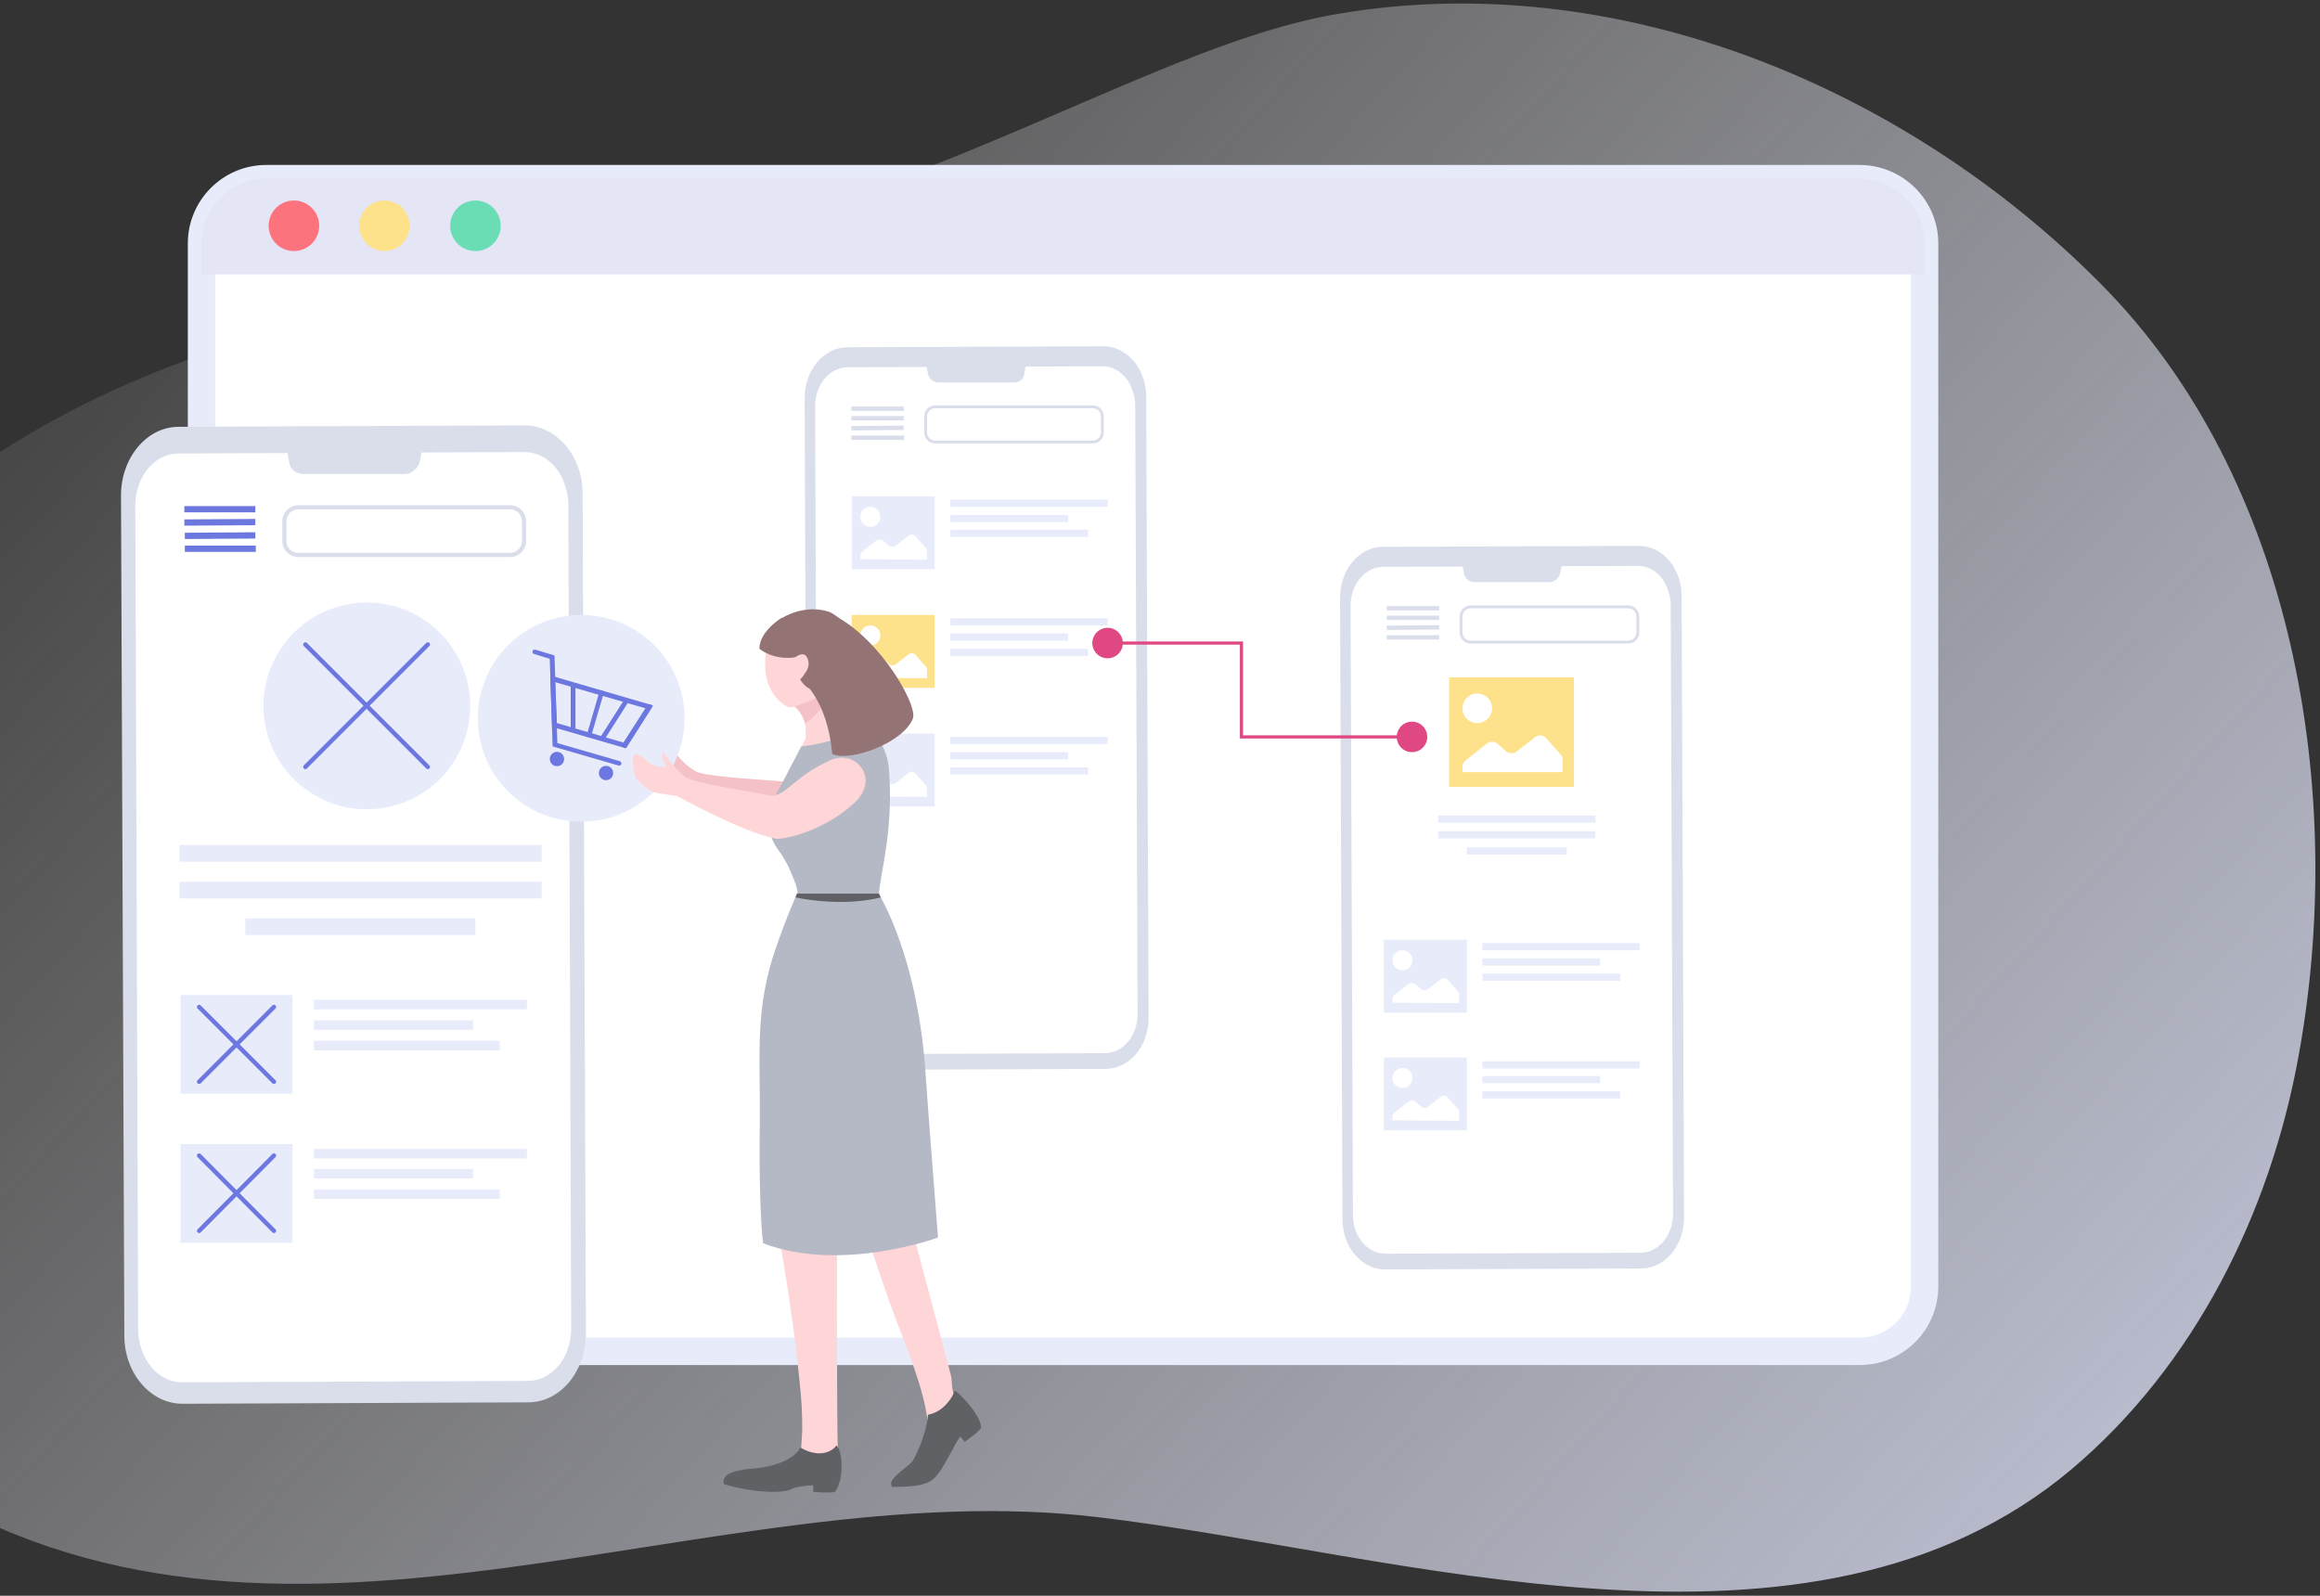 <svg width="487" height="335" viewBox="0 0 487 335" fill="none" xmlns="http://www.w3.org/2000/svg"><rect x="0" y="0" width="487" height="335" fill="#333333" stroke="none"/><g clip-path="url(#clip0)"><path d="M93.2 62.5C-7 76.6-53.1 131.2-71.4 193.3c-13.8 46.8 17 96.5 56.5 119.9 76.2 45.1 164.4-4.3 245.3 5.3 63 7.4 149.6 36.2 204.5-10.1 25.7-21.7 41.6-53.6 47.6-86.7 10.1-55.2-.8-121.2-41.6-162.2C399.7 18 339.4-6.8 281.5 2.8 238 9.9 188.2 49.2 93.2 62.5z" fill="url(#paint0_linear)"/><path d="M404 51.1v219c0 7.5-6.1 13.6-13.6 13.6H55.9c-7.5 0-13.6-6.1-13.6-13.6v-219c0-7.5 6.1-13.6 13.6-13.6h334.6c7.4.1 13.5 6.1 13.5 13.6z" fill="#fff" stroke="#E8EBFA" stroke-width="5.745" stroke-miterlimit="10"/><path d="M404 51.1v6.5H42.3v-6.5c0-7.5 6.1-13.6 13.6-13.6h334.6c7.4.1 13.5 6.1 13.5 13.6z" fill="#E4E5F5"/><path d="M61.7 52.7a5.3 5.3 0 100-10.6 5.3 5.3 0 000 10.6z" fill="#FC737D"/><path d="M80.7 52.7a5.3 5.3 0 100-10.6 5.3 5.3 0 000 10.6z" fill="#FEE28B"/><path d="M99.8 52.7a5.3 5.3 0 100-10.6 5.3 5.3 0 000 10.6z" fill="#6BDDB5"/><path d="M178.4 224.6c-5 0-9-4.7-9-10.6l-.5-130.4c0-5.9 4-10.7 9-10.7l53.7-.2c5 0 9 4.7 9 10.6l.5 130.4c0 5.9-4 10.7-9 10.7l-53.7.2z" fill="#DADEEA"/><path d="M238.3 85l.5 127.9c0 4.5-3 8.1-6.7 8.2l-53.7.2c-3.7 0-6.8-3.6-6.8-8.1l-.5-127.9c0-4.5 3-8.1 6.7-8.2l53.7-.2c3.1 0 5.7 2.5 6.5 6 .2.7.3 1.4.3 2.1z" fill="#fff"/><path d="M178.7 85.8h11M178.7 87.8h11M178.7 89.9l11-.1M178.7 91.9h11.1" stroke="#DADEEA" stroke-width=".911" stroke-miterlimit="10"/><path d="M229.4 92.8h-33.1c-1.1 0-2-.9-2-2v-3.4c0-1.1.9-2 2-2h33.1c1.1 0 2 .9 2 2v3.4c0 1.1-.9 2-2 2z" stroke="#DADEEA" stroke-width=".605" stroke-miterlimit="10"/><path d="M212.9 80.3H197c-1.1 0-2-.8-2.2-1.8l-.7-3.8h21.6l-.7 3.8c-.1 1-1 1.8-2.1 1.8z" fill="#DADEEA"/><path d="M196.2 104.2h-17.4v15.3h17.4v-15.3z" fill="#E8EBFA"/><path d="M182.7 110.6a2.1 2.1 0 100-4.2 2.1 2.1 0 000 4.2zM180.6 117.4v-.7c0-.4.2-.7.4-.9l2.9-2.3c.4-.3 1.1-.3 1.5 0l1.2 1c.4.4 1 .4 1.5 0l2.6-2c.5-.4 1.2-.3 1.6.2l2 2.3c.2.2.3.5.3.8v1.7l-14-.1z" fill="#fff"/><path d="M232.5 104.9h-33v1.5h33v-1.5zM224.2 108.1h-24.7v1.5h24.7v-1.5zM228.4 111.2h-28.9v1.5h28.9v-1.5z" fill="#E8EBFA"/><path d="M196.2 129.1h-17.4v15.3h17.4v-15.3z" fill="#FEE28B"/><path d="M182.7 135.5a2.1 2.1 0 100-4.2 2.1 2.1 0 000 4.2zM180.6 142.3v-.7c0-.4.2-.7.4-.9l2.9-2.3c.4-.3 1.1-.3 1.5 0l1.2 1c.4.4 1 .4 1.5 0l2.6-2c.5-.4 1.2-.3 1.6.2l2 2.3c.2.2.3.5.3.8v1.7l-14-.1z" fill="#fff"/><path d="M232.5 129.8h-33v1.5h33v-1.5zM224.2 133h-24.7v1.5h24.7V133zM228.4 136.2h-28.9v1.5h28.9v-1.5zM196.2 154h-17.4v15.3h17.4V154z" fill="#E8EBFA"/><path d="M182.7 160.4a2.1 2.1 0 100-4.2 2.1 2.1 0 000 4.2zM180.6 167.2v-.7c0-.4.2-.7.4-.9l2.9-2.3c.4-.3 1.1-.3 1.5 0l1.2 1c.4.4 1 .4 1.5 0l2.6-2c.5-.4 1.2-.3 1.6.2l2 2.3c.2.2.3.5.3.8v1.7l-14-.1z" fill="#fff"/><path d="M232.5 154.7h-33v1.5h33v-1.5zM224.2 157.9h-24.7v1.5h24.7v-1.5zM228.4 161.1h-28.9v1.5h28.9v-1.5z" fill="#E8EBFA"/><path d="M290.8 266.5c-5 0-9-4.7-9-10.6l-.5-130.4c0-5.9 4-10.7 9-10.7l53.7-.2c5 0 9 4.7 9 10.6l.5 130.4c0 5.9-4 10.7-9 10.7l-53.7.2z" fill="#DADEEA"/><path d="M350.7 126.9l.5 127.9c0 4.5-3 8.1-6.7 8.2l-53.7.2c-3.7 0-6.8-3.6-6.8-8.1l-.5-127.9c0-4.5 3-8.1 6.7-8.2l53.7-.2c3.1 0 5.7 2.5 6.5 6 .2.7.3 1.4.3 2.1z" fill="#fff"/><path d="M291.1 127.7h11M291.1 129.7h11M291.1 131.8l11-.1M291.1 133.8h11" stroke="#DADEEA" stroke-width=".911" stroke-miterlimit="10"/><path d="M341.8 134.8h-33.1c-1.1 0-2-.9-2-2v-3.4c0-1.1.9-2 2-2h33.1c1.1 0 2 .9 2 2v3.4c0 1.1-.9 2-2 2z" stroke="#DADEEA" stroke-width=".605" stroke-miterlimit="10"/><path d="M325.3 122.2h-15.8c-1.1 0-2-.8-2.2-1.8l-.7-3.8h21.6l-.7 3.8c-.3 1-1.2 1.8-2.2 1.8z" fill="#DADEEA"/><path d="M330.4 142.2h-26.2v23h26.2v-23z" fill="#FEE28B"/><path d="M310.1 151.8a3.1 3.1 0 100-6.2 3.1 3.1 0 000 6.2zM307 162.1V161c0-.5.2-1 .7-1.4l4.4-3.5c.7-.5 1.6-.5 2.2 0l1.8 1.6c.6.5 1.6.6 2.2.1l3.9-3c.7-.6 1.8-.5 2.4.2l3 3.4c.3.3.4.7.4 1.2v2.5h-21z" fill="#fff"/><path d="M334.9 171.2h-33v1.5h33v-1.5zM334.9 174.5h-33v1.5h33v-1.5zM328.9 177.9h-21v1.5h21v-1.5zM307.9 197.3h-17.4v15.3h17.4v-15.3z" fill="#E8EBFA"/><path d="M294.4 203.7a2.1 2.1 0 100-4.2 2.1 2.1 0 000 4.2zM292.3 210.5v-.7c0-.4.2-.7.4-.9l2.9-2.3c.4-.3 1.1-.3 1.5 0l1.2 1c.4.4 1 .4 1.5 0l2.6-2c.5-.4 1.2-.3 1.6.2l2 2.3c.2.2.3.5.3.8v1.7l-14-.1z" fill="#fff"/><path d="M344.2 198h-33v1.5h33V198zM335.9 201.2h-24.7v1.5h24.7v-1.5zM340.1 204.4h-28.9v1.5h28.9v-1.5zM307.9 222h-17.4v15.3h17.4V222z" fill="#E8EBFA"/><path d="M294.4 228.4a2.1 2.1 0 100-4.2 2.1 2.1 0 000 4.2zM292.3 235.2v-.7c0-.4.2-.7.4-.9l2.9-2.3c.4-.3 1.1-.3 1.5 0l1.2 1c.4.4 1 .4 1.5 0l2.6-2c.5-.4 1.2-.3 1.6.2l2 2.3c.2.2.3.5.3.8v1.7l-14-.1z" fill="#fff"/><path d="M344.2 222.8h-33v1.5h33v-1.5zM335.9 225.9h-24.7v1.5h24.7v-1.5zM340.1 229.1h-28.9v1.5h28.9v-1.5z" fill="#E8EBFA"/><path d="M232.5 138.2a3.2 3.2 0 100-6.4 3.2 3.2 0 000 6.4zM296.4 157.9a3.2 3.2 0 100-6.4 3.2 3.2 0 000 6.4z" fill="#DF4883"/><path d="M232.5 135h28.1v19.7h35.8" stroke="#DF4883" stroke-width=".662" stroke-miterlimit="10"/><path d="M38.3 294.7c-6.7 0-12.2-6.4-12.2-14.3L25.4 104c0-7.9 5.4-14.4 12.1-14.4l72.6-.3c6.7 0 12.2 6.4 12.2 14.3L123 280c0 7.9-5.4 14.4-12.1 14.4l-72.6.3z" fill="#DADEEA"/><path d="M119.3 105.9l.6 173c0 6.1-4 11-9.1 11l-72.6.3c-5 0-9.1-4.9-9.2-11l-.6-173c0-6.1 4-11 9.1-11l72.6-.3c4.2 0 7.8 3.4 8.8 8.1.3.9.4 1.9.4 2.9z" fill="#fff"/><path d="M38.7 106.9h14.9M38.7 109.7l14.9-.1M38.8 112.5l14.8-.1M38.8 115.2h14.9" stroke="#6C78E0" stroke-width="1.317" stroke-miterlimit="10"/><path d="M107.1 116.5H62.6c-1.6 0-2.9-1.3-2.9-2.9v-4.2c0-1.6 1.3-2.9 2.9-2.9h44.5c1.6 0 2.9 1.3 2.9 2.9v4.2c0 1.6-1.3 2.9-2.9 2.9z" stroke="#DADEEA" stroke-width=".874" stroke-miterlimit="10"/><path d="M85 99.5H63.6c-1.4 0-2.7-1-2.9-2.4l-.9-5.1H89l-.9 5.1c-.5 1.3-1.7 2.4-3.1 2.4z" fill="#DADEEA"/><path d="M113.7 177.4h-76v3.5h76v-3.5zM113.7 185.1h-76v3.5h76v-3.5zM99.8 192.8H51.5v3.5h48.3v-3.5zM61.4 208.9H37.9v20.7h23.5v-20.7z" fill="#E8EBFA"/><path d="M57.5 211.4l-15.7 15.7M57.5 227.1l-15.7-15.7" stroke="#6C78E0" stroke-width=".925" stroke-miterlimit="10" stroke-linecap="round"/><path d="M110.6 209.9H65.9v2h44.7v-2zM99.3 214.2H65.9v2h33.4v-2zM104.9 218.5h-39v2h39v-2zM61.4 240.2H37.9v20.7h23.5v-20.7z" fill="#E8EBFA"/><path d="M57.5 242.6l-15.7 15.8M57.5 258.4l-15.7-15.8" stroke="#6C78E0" stroke-width=".925" stroke-miterlimit="10" stroke-linecap="round"/><path d="M110.6 241.2H65.9v2h44.7v-2zM99.3 245.4H65.9v2h33.4v-2zM104.9 249.7h-39v2h39v-2zM77 169.9c11.984 0 21.7-9.715 21.7-21.7s-9.716-21.7-21.7-21.7c-11.985 0-21.7 9.715-21.7 21.7s9.715 21.7 21.7 21.7z" fill="#E8EBFA"/><path d="M89.8 135.3L64.1 161M89.8 161l-25.7-25.7" stroke="#6C78E0" stroke-width=".925" stroke-miterlimit="10" stroke-linecap="round"/><path d="M135.7 163.3c-.6-.8-1.4-3.7-1.1-4.8.4-1.1 2.1 0 3.1.9.9.9 4.2 1 3.9.5-.3-.5-1.3-2.5-1.1-2.7.3-.2 1.6 1.3 2.4 2.2.9.9 1.2 1.3 3.1 2.5 1.9 1.2 15.1 1.8 18.6 2.2 3.3-.8 4.7-4.8 11.7-8.8 5.1-2.9 11 2.7 6.1 8.4-5.5 6.3-13.2 9.1-16 9.4-7.8-.8-21.7-7.1-22.2-7.1s-4.7-.1-5.3-.4c-.4-.3-2.7-1.6-3.2-2.3z" fill="#F4C1C6"/><path d="M162 250.3s2.6 14.9 4.1 25.3c.1.8.2 1.5.3 2.2.9 6.9 1.7 13.8 1.9 17.7.1 1.9.1 3.6.1 4.9v.1c-.2 3.7-.4 5.6-.4 6.5l-.1 1 7-.5s1.2.1 1.2 0c.2-.5.6-.4-.2-3.5-.3-1-.2-53.1-.2-53.1l-13.7-.6zM179.3 250.5s3.1 10.5 6.5 20.2c.9 2.7 1.9 5.3 2.8 7.7 2.2 5.6 4.2 11.1 5.1 14.7.7 2.6 1.1 5 1.1 7.2 0 0 3.7.8 4.7-1.1 1-1.9 1-5.7 1-5.7s-.5-.6-.7-3.1v-.1c0-.4-.1-.8-.1-1.2 0-.3-10.6-39.8-10.6-39.8l-9.8 1.2zM179.6 152.8c4.6 16.2-13.5 15.2-16.2 15.5-.8.1 5.8-13.5 5.8-13.5.1-1.1 0-2-.2-2.8-.7-2.8-2.6-3.9-2.6-3.9l7.4-6.1s1.2.9 2.8 3.4c3.1 4.8 2.8 6.8 3 7.4z" fill="#FFD6D8"/><path d="M174.7 144.9c-1.4 2.7-3.3 5.5-5.7 7-.7-2.8-2.6-3.9-2.6-3.9l5.2-7.3c0 .1 1.4 2 3.1 4.2z" fill="#F4C1C6"/><path d="M163.4 132s-2.8.8-2.8 7.6c0 6.2 4.3 9 5.4 8.9 1.2-.2 5.8-2 6.5-2.7.7-.7 2.8-2.6 2.9-4.4l.4-7.2-12.4-2.2z" fill="#FFD6D8"/><path d="M176.4 310.5c0 .1-.1.3-.1.4 0 .1 0 .1-.1.2 0 .1-.1.3-.1.4-.2.7-.6 1.5-.9 1.7-.6.3-4.5 0-4.5 0v-1.4c-1.4.1-2.8.2-4.1.6-3.3 2-13.7-.3-14.7-.9-.3-2.1 2-2.6 4.3-3 .2 0 .4 0 .6-.1.2 0 8.8-.2 11.2-4.5 5.1 2.9 7.6-.3 7.6-.5 1.3 1.7 1.2 5.1.8 7.1zM205 297.1c.1.1.1.2.2.3 0 .1 0 .1.1.2 0 .1.1.3.2.4.3.7.5 1.5.4 1.8-.2.6-3.4 2.9-3.4 2.9l-.9-1.1c-1 .9-3.5 7.1-5.8 9-2.3 1.9-7.9 1.4-8.4 1.6-1.6-1.4 2.6-3.7 4.2-5.5.1-.1 2.8-5 3.2-9.7 3.9-.7 5.7-4.9 5.6-5.1 1.1.7 3.6 3.4 4.6 5.2z" fill="#5F6165"/><path d="M176.3 311c0 .1-.1.3-.1.4 0-.1 0-.2.1-.4z" fill="#5F6165"/><path d="M178.9 139.4c-.2 3-2.5.2-3.2 3.1-1.3.3.6 2.6-5.1 2.3-1.2-.1-3.1-2.1-3.1-3.6 0-.4.5-2.3-.5-3.2-.2-.2-1.8-3.6-3-4.1-3.2-1.4-3-1.1-3-1.1 1.3-2.7 7.2-6.2 12.9-4.4 1.9.6 4 3.3 4.7 4.1l.2.2s.2 3.7.1 6.7z" fill="#947374"/><path d="M166.1 183.3c.6 1.5 1.3 2.9 1.3 4.3-.3 5.1-.5 8.5-1.4 10.4 0 0 14.8 2.6 20.4-.3-1.8-5.7-2.4-4.9-1.9-10.1.4-4.9 3.1-13.4 2.1-26.1-.3-4.3-2.9-7.6-4-9.5-.9-1.6-3.1 3.5-14.4 4.7-1.9 3.7-5.5 10.5-5.5 10.5-.4 1.2-1.5 3.3-1.3 6.1.1 1.5.6 3.1 1.8 4.9 1 1.3 2.1 3.1 2.9 5.1z" fill="#B5B8C5"/><path d="M159.5 235.5c-.2 12 .2 22.1.7 25.5 16.3 6.3 36.7-1.2 36.7-1.2s-2.2-28.1-2.6-34.2c-1.4-21.6-7.7-34.1-9.4-37.2-.3-.5-.4-.7-.4-.8h-17.2s0 .1-.1.2-.1.3-.2.5c-.6 1.4-2.1 4.9-4 10.3-4.6 13.2-3.4 22-3.5 36.9z" fill="#B5B8C5"/><path d="M164.1 129.7s-4.7 2.8-4.7 6.5c3.4 2.6 7.5 1.8 7.5 1.8s2.2-7-2.8-8.3z" fill="#947374"/><path d="M167 188.4c2.7.6 10.7 1.8 17.9 0-.3-.5-.4-.7-.4-.8h-17.2s0 .1-.1.2c0 .1-.1.3-.2.6z" fill="#5F6165"/><path d="M166.8 138.1s1.8-1.6 2.6-.1 0 2.8-.4 3.3c-.3.5-1.2 1.9-1.6 1.3l-.6-4.5z" fill="#FFD6D8"/><path d="M168.3 142.8s5.4 4.1 6.4 15.5c3.9 1.7 14.9-2.4 16.9-7.4 1.3-2.9-8.1-19-18.8-22.7 3.7 4.4-1.7 13.4-4.5 14.6z" fill="#947374"/><path d="M176.4 310.5s0 .1-.1.4c.1-.2.1-.3.1-.4z" fill="#5F6165"/><path d="M122 172.5c11.984 0 21.7-9.715 21.7-21.7s-9.716-21.7-21.7-21.7c-11.985 0-21.7 9.715-21.7 21.7s9.715 21.7 21.7 21.7z" fill="#E8EBFA"/><path d="M129.8 160.7l-13.8-4-.6-18.4-3.3-1c-.3-.1-.4-.4-.3-.6.1-.3.4-.4.6-.3l4 1.2.6 18.4 13.1 3.8c.3.1.4.4.3.6 0 .2-.3.4-.6.3z" fill="#6C78E0"/><path d="M131.4 157.1l-15.5-4.5-.4-10.8 21.6 6.3-5.7 9zm-14.5-5.3l14 4.1 4.6-7.2-19-5.5.4 8.6z" fill="#6C78E0"/><path d="M131 157s-.1 0-.1-.1c-.2-.1-.3-.5-.2-.7l5.2-8.1c.1-.2.5-.3.7-.2.2.1.3.5.2.7l-5.2 8.1c-.1.3-.4.4-.6.3zM131.023 146.906l-5.159 8.096.844.537 5.159-8.096-.844-.537zM120.8 143.9h-1v9.6h1v-9.6zM123.5 154.8c-.3-.1-.4-.4-.3-.6l2.6-8.9c.1-.3.4-.4.6-.3.3.1.4.4.3.6l-2.6 8.9c-.1.2-.4.4-.6.3zM118.354 159.763a1.5 1.5 0 10-2.88-.84 1.5 1.5 0 002.88.84zM128.642 162.745a1.5 1.5 0 10-2.879-.84 1.5 1.5 0 002.879.84z" fill="#6C78E0"/><path d="M133.6 163.5c-.5-.8-1.1-3.8-.6-4.8.4-1 2.1.2 3 1.2.8 1 4.1 1.4 3.8.9-.3-.5-1.1-2.5-.8-2.7.3-.2 1.4 1.4 2.2 2.3.8 1 1 1.4 2.8 2.8 1.8 1.3 14.6 3.1 18.1 3.9 3.3-.5 5-4.3 12.2-7.5 5.2-2.4 10.5 3.7 5.2 8.8-5.9 5.6-13.8 7.7-16.5 7.7-7.6-1.5-20.7-9-21-9-.5-.1-4.6-.6-5.1-.9-.7-.4-2.8-1.9-3.3-2.7z" fill="#FFD6D8"/></g><defs><linearGradient id="paint0_linear" x1="527.214" y1="472.534" x2="51.618" y2="41.526" gradientUnits="userSpaceOnUse"><stop stop-color="#DADFFF"/><stop offset="1" stop-color="#fff" stop-opacity=".1"/></linearGradient><clipPath id="clip0"><path fill="#fff" d="M0 0h487v335H0z"/></clipPath></defs></svg>